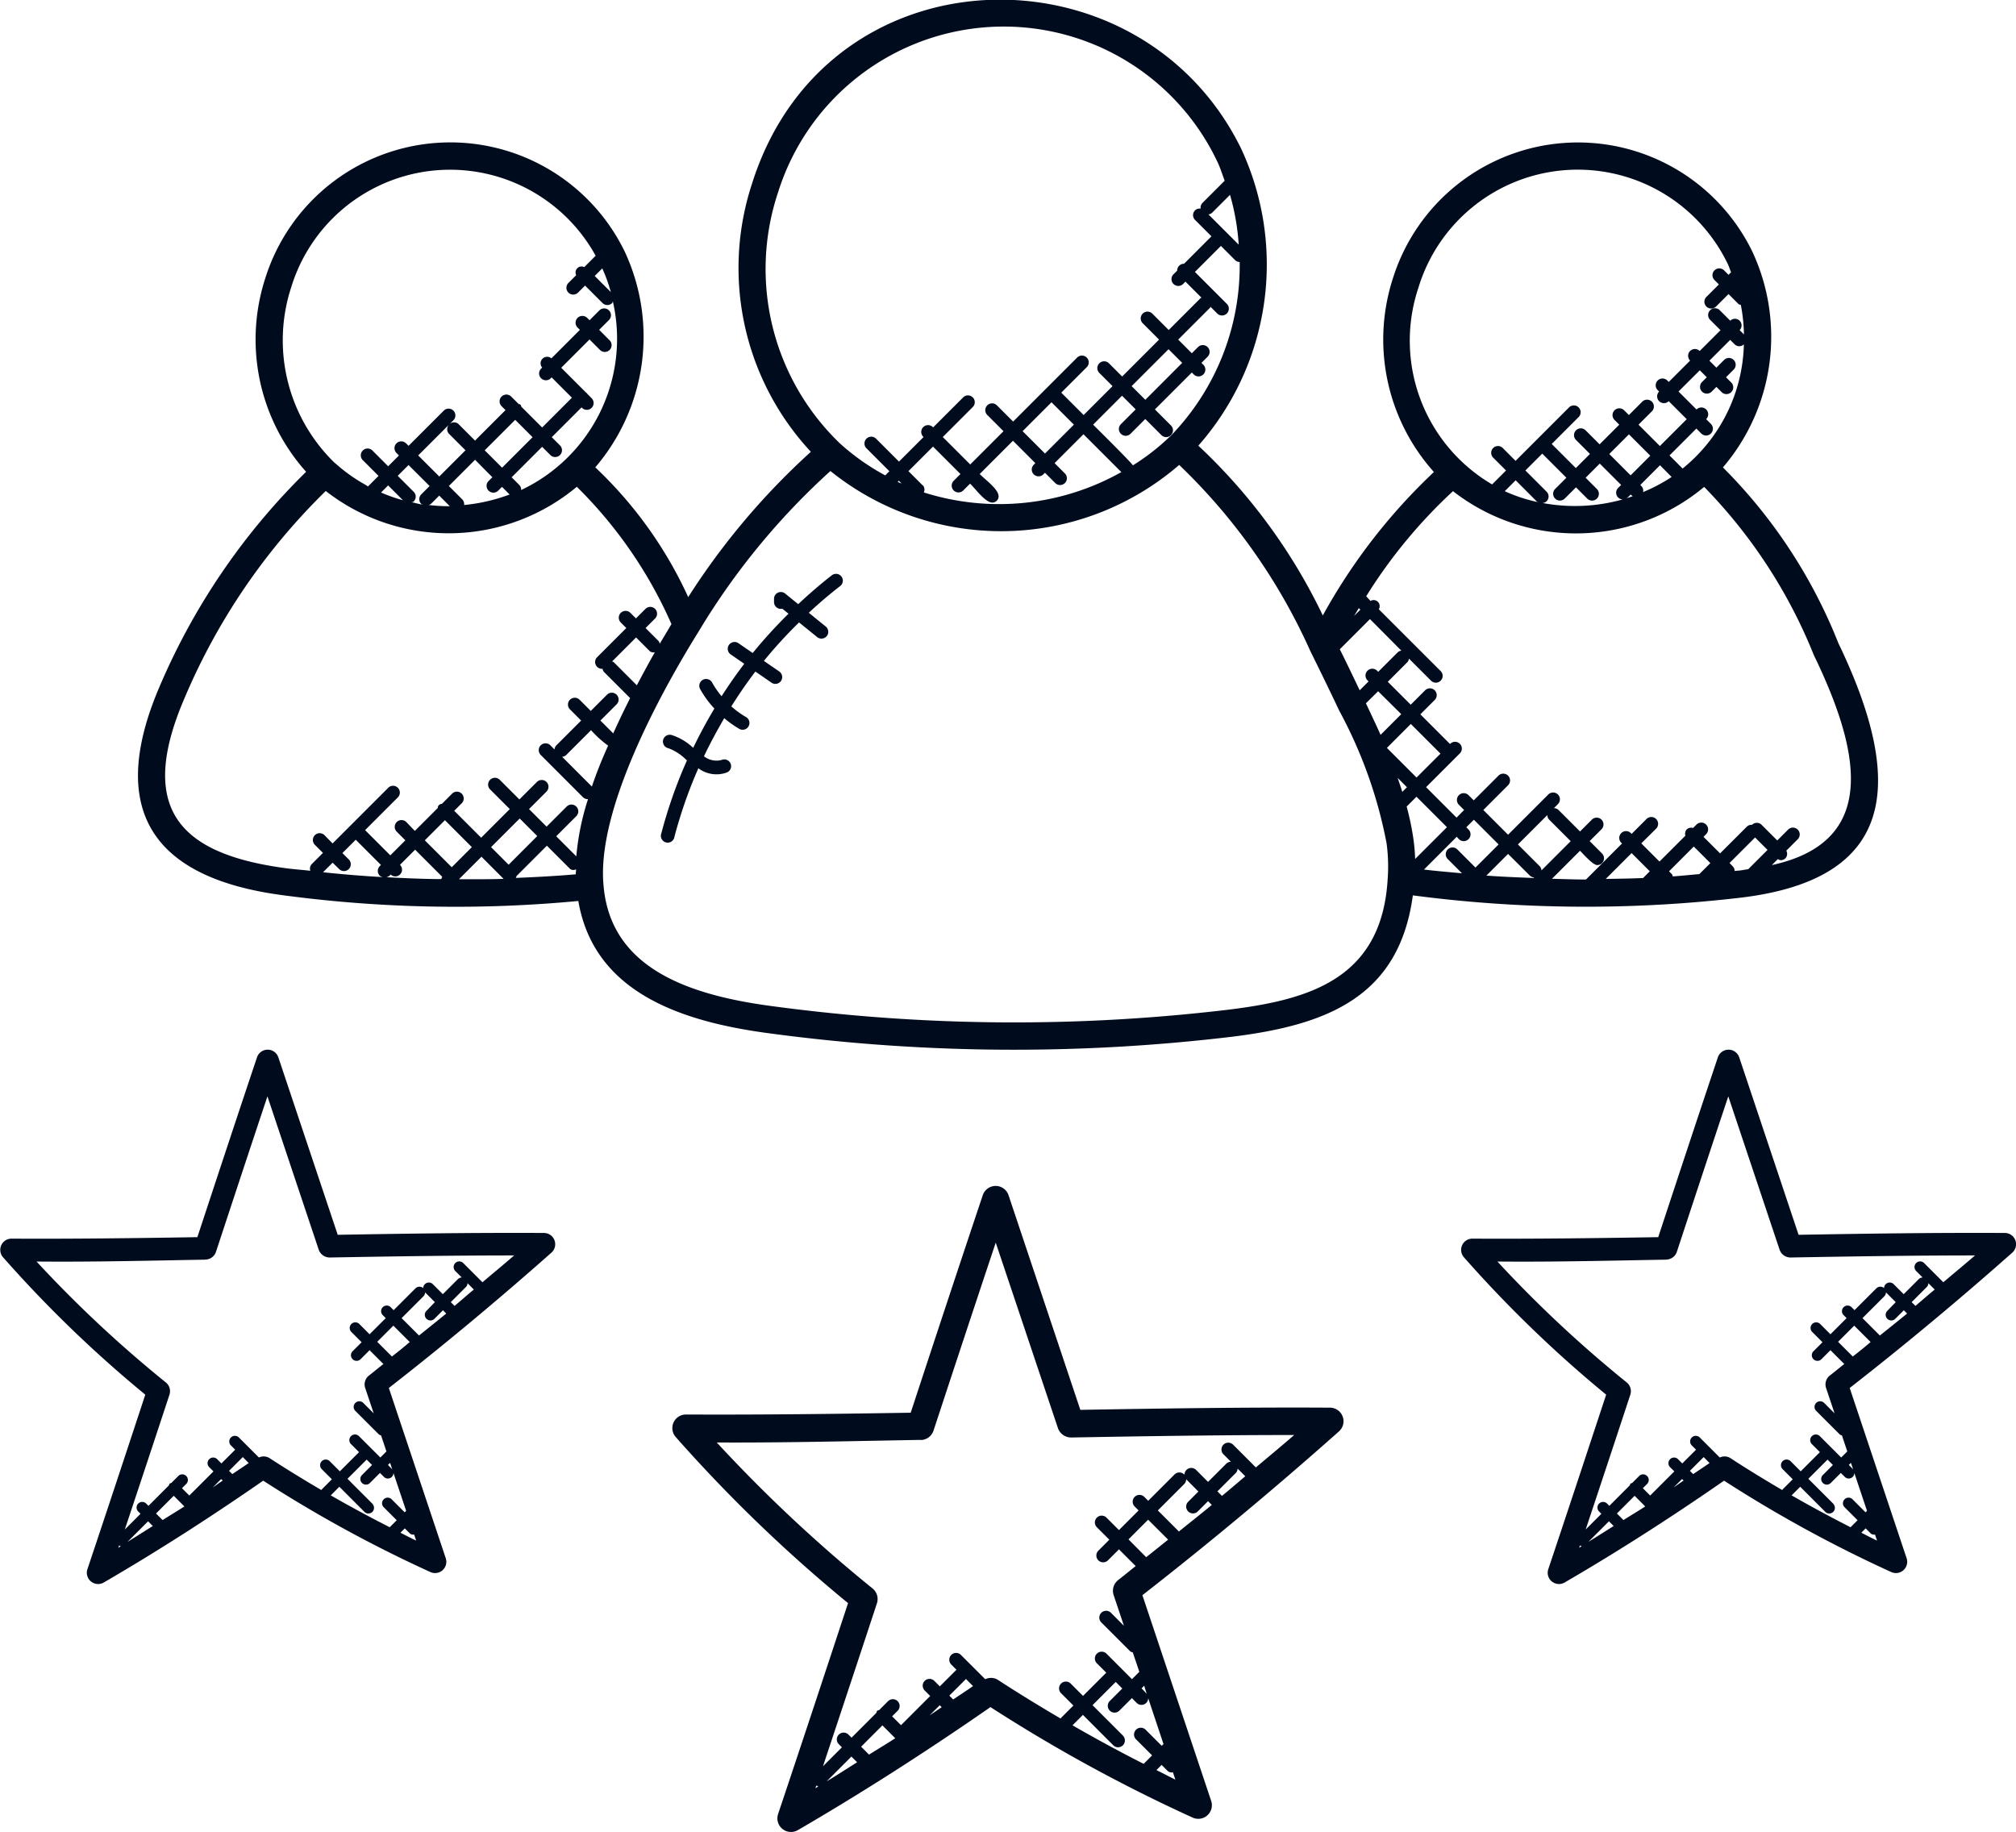 <svg xmlns="http://www.w3.org/2000/svg" width="61.551" height="55.942" viewBox="0 0 61.551 55.942">
  <g id="customer" transform="translate(8448.08 316)">
    <g id="download_179_" data-name="download (179)" transform="translate(-8443.866 -316)">
      <path id="Path_5369" data-name="Path 5369" d="M5.4,41.025a39.676,39.676,0,0,0,9.045.179c.474,2.775,3.1,3.687,5.877,4.047a55.965,55.965,0,0,0,14.067.1c2.937-.359,5.118-1.228,5.535-4.318a40.52,40.52,0,0,0,10.062.064c4.61-.573,4.985-3.393,3.009-7.6l-.077-.159a15.812,15.812,0,0,0-3.527-5.372,6.141,6.141,0,0,0,.9-6.585,5.92,5.92,0,0,0-10.972.8,6.062,6.062,0,0,0,1.248,5.925,17.813,17.813,0,0,0-3.392,4.38,17.392,17.392,0,0,0-3.8-5.184,8.37,8.37,0,0,0,1.3-9.083c-3.093-6.288-12.658-6.141-14.93,1.092a8.238,8.238,0,0,0,1.8,8.178,21.813,21.813,0,0,0-3.745,4.437,12.687,12.687,0,0,0-2.837-3.962,6.14,6.14,0,0,0,.9-6.585,5.92,5.92,0,0,0-10.972.8,6.06,6.06,0,0,0,1.243,5.921,20.357,20.357,0,0,0-4.492,6.6C.129,38.262,1.26,40.473,5.4,41.025Zm1.738-.8a.208.208,0,1,0,.294-.294l-.19-.19.407-.407.77.77-.035.035a.207.207,0,0,0,0,.294.2.2,0,0,0,.1.043q-.919-.052-1.833-.149l.292-.292Zm1.425.255a.206.206,0,0,0,.151-.084A.2.2,0,0,0,9,40.1l.462-.462.829.829a.21.21,0,0,0-.029.069C9.694,40.534,9.127,40.507,8.561,40.477Zm1.809-1.742.822.822-.614.614-.822-.822Zm1.945,1.359-.536-.537.874-.874.536.536Zm-.154.432c-.454.016-.908.01-1.362.011l.687-.687Zm.369-.023a.213.213,0,0,0,.027-.064l.926-.926.683.683a.16.16,0,0,0,.208.036c0,.051-.009.105-.009.155C13.754,40.443,13.142,40.475,12.53,40.5Zm2.329-2.793-.911-.912a.2.2,0,0,0,.123-.051l.761-.761a3.275,3.275,0,0,0,.52.472C15.165,36.885,15.021,37.234,14.859,37.709Zm23.413-5.451.047.047-.192.192Zm1.3,1.3a.189.189,0,0,0-.108.045l-.6.6-.028-.029a.208.208,0,1,0-.294.294l.028.028-.271.271c-.2-.419-.4-.838-.607-1.253l.921-.921ZM38.864,34.8l.706.7-.631.631c-.149-.33-.3-.651-.448-.963Zm.267,1.731.731-.732.906.906-.731.73-.9-.9S39.132,36.529,39.131,36.528Zm.613,1.2-.142.142c-.045-.144-.093-.286-.143-.428Zm1.586,1.585a.208.208,0,0,0,.294,0,.207.207,0,0,0,0-.294l-.068-.068.231-.231.755.755-.706.706-.553-.553a.207.207,0,0,0-.294.293l.435.435c-.387-.037-.774-.067-1.16-.115l1-1Zm2.7-.735a.2.2,0,0,0,.061.145l.652.652-.892.892a.2.2,0,0,0-.052-.125l-.667-.667ZM43.5,40.433a.2.2,0,0,0,.125.052l-.017.017c-.48-.019-.959-.037-1.439-.073l.662-.662Zm-3.506-.512a5.7,5.7,0,0,0-.051-.6,8.329,8.329,0,0,0-.208-1l.3-.3.93.93Zm8.507-.379.506.506-.335.335c-.271.024-.541.052-.812.071-.01-.025-.01-.052-.03-.072l-.084-.084Zm-1.547.961c-.379.017-.76.022-1.14.028l.789-.789.555.555Zm2.929-.226c-.044,0-.089.007-.134.012a.2.2,0,0,0-.061-.145l-.095-.1.78-.779.38.38-.587.587C50.073,40.248,49.979,40.264,49.884,40.277ZM43.875,27.545l.736.736-.343.343a.207.207,0,1,0,.294.293l.343-.343.344.344a.207.207,0,1,0,.294-.293l-.344-.344.432-.432.652.652-.09.09a.205.205,0,0,0,.139.352,5.387,5.387,0,0,1-2.445.11A.2.2,0,0,0,44.007,29a.207.207,0,0,0,0-.294l-.647-.647Zm4.85-.619a.208.208,0,1,0,.294-.294l-.14-.14.006-.006a.208.208,0,0,0-.294-.294l-.006.006-.55-.55L48.685,25l.213.213-.14.14a.208.208,0,1,0,.294.294l.14-.14.16.16a.207.207,0,0,0,.293-.294l-.16-.16.235-.235a.207.207,0,1,0-.294-.293l-.235.235-.213-.213.635-.635.135.135a.2.2,0,0,0,.283,0A5.028,5.028,0,0,1,48.16,28l-.4-.4.82-.82Zm-.9,1.332a5.151,5.151,0,0,1-.872.461.2.2,0,0,0-.047-.179L46.87,28.5l.6-.6Zm-1.464.677c.1-.013.126-.055.212-.14.014.014.057.044.065.05C46.549,28.875,46.457,28.907,46.364,28.934Zm.212-.727-.652-.652.6-.6.652.652Zm-2.863.8c.015.015.037.013.054.022a4.849,4.849,0,0,1-1.034-.338l.333-.333Zm-3.605-6.565a5.084,5.084,0,0,1,9.435-.687c.04.081.063.168.1.251l-.078.078-.14-.14a.208.208,0,0,0-.294.294l.14.14-.377.376a.208.208,0,1,0,.294.294l.377-.376.3.3c.021.021.051.022.076.032a5.233,5.233,0,0,1,.095.9l-.132-.132a.2.2,0,0,0-.286-.286l-.33-.33a.208.208,0,0,0-.294.293l.326.326-.635.635,0,0a.207.207,0,0,0-.293.293l0,0-.652.652-.039-.039a.208.208,0,1,0-.294.294l.039.039,0,0a.207.207,0,0,0,.293.293l0,0,.55.55-.82.82-.652-.652.413-.413a.208.208,0,0,0-.294-.294l-.413.413-.14-.14a.208.208,0,1,0-.294.294l.14.14-.6.6-.427-.427a.207.207,0,1,0-.294.293l.427.427-.432.432-.736-.736.827-.827a.208.208,0,0,0-.294-.294l-1.637,1.637-.39-.392a.207.207,0,0,0-.294.293l.393.393-.425.425A5.089,5.089,0,0,1,40.108,22.438Zm1.046,6.249a6.107,6.107,0,0,0,7.667-.131A15.714,15.714,0,0,1,52.168,33.7l.1.208c1.351,2.872,1.81,5.507-1.384,6.2l.184-.184a.214.214,0,0,0,.085.035A.207.207,0,0,0,51.3,39.9a.2.2,0,0,0,.026-.232l.354-.354a.208.208,0,0,0-.294-.294l-.336.336-.477-.477a.207.207,0,0,0-.294,0s0,0,0,0a.2.2,0,0,0-.158.056l-.817.816-.506-.506.075-.075a.208.208,0,1,0-.294-.294l-.1.1a.193.193,0,0,0-.192.042.2.2,0,0,0-.042.192L47.454,40l-.555-.555L47.347,39a.208.208,0,1,0-.294-.294l-.449.449-.028-.028a.208.208,0,0,0-.294.294l.028.028-1.1,1.1c-.345,0-.691-.014-1.038-.023l.856-.856c.1.1.393.438.525.438a.208.208,0,0,0,.147-.354l-.378-.378.357-.357a.208.208,0,1,0-.294-.294l-.357.357-.652-.652a.208.208,0,0,0-.145-.061l.127-.127a.208.208,0,0,0-.294-.294l-1.233,1.233-.755-.755.755-.755a.207.207,0,0,0-.293-.294l-.755.755-.154-.154a.208.208,0,1,0-.294.294l.154.154-.231.233-.93-.93,1.031-1.031a.207.207,0,0,0-.293-.294l-.007.007-.906-.906.434-.434a.208.208,0,1,0-.294-.294l-.434.434-.7-.7.6-.6a.2.2,0,0,0,.045-.108l.675.675a.208.208,0,0,0,.294,0,.207.207,0,0,0,0-.294l-1.888-1.887a.185.185,0,0,0-.254-.254L38.5,31.9A15.556,15.556,0,0,1,41.154,28.687Zm-8.612-1.694a.452.452,0,0,0-.053.045,6.813,6.813,0,0,1-1.109.86c-.059-.1-1.132-1.16-1.215-1.243l.883-.883.417.417-.452.452a.207.207,0,0,0,.293.294l.452-.452.491.491a.207.207,0,0,0,.294-.293l-.491-.491,1.127-1.127.063.063a.208.208,0,0,0,.294-.294l-.063-.063.193-.193a.208.208,0,0,0-.294-.294l-.193.193-.416-.417.974-.974c.007-.007.006-.019.012-.028l.2.2a.208.208,0,1,0,.294-.294l-.97-.97.794-.794.436.436a.206.206,0,0,0,.137.056A7.469,7.469,0,0,1,32.541,26.993Zm-8.308,1.375.086.086c-.04-.018-.082-.03-.121-.049Zm.73.144-.437-.437.75-.75.838.838-.208.208a.208.208,0,0,0,.147.354.205.205,0,0,0,.147-.061l.208-.208c.242.242.587.75.814.521s-.284-.578-.521-.814l1.016-1.016.683.683-.053.053a.208.208,0,0,0,.294.294l.053-.053.319.319a.208.208,0,0,0,.294-.294l-.319-.319.882-.882,1.156,1.156a7.611,7.611,0,0,1-6.03.621A.2.2,0,0,0,24.963,28.511Zm3.931-2.54.683.683-.882.882-.683-.683Zm2.446-.493,1.127-1.127.417.417-1.126,1.127Zm3.266-4.323-.394-.394h0l-.527-.527a.2.2,0,0,0,.106-.044l.553-.553A7.188,7.188,0,0,1,34.607,21.155ZM20.543,19.568a7.219,7.219,0,0,1,13.394-.975c.1.2.164.412.242.619l-.682.682a.2.2,0,0,0-.051.171.2.2,0,0,0-.171.051.207.207,0,0,0,0,.294l.5.5-.837.838a.208.208,0,0,0-.149.06.2.2,0,0,0-.06.149l-.118.118a.208.208,0,0,0,.294.294l.076-.076.491.491c-.008.007-.02,0-.028.012l-.974.974-.5-.5a.207.207,0,0,0-.294.293l.5.5-1.127,1.127-.408-.408a.208.208,0,0,0-.294.294l.408.408-.882.882-.683-.683.778-.778a.207.207,0,0,0-.294-.293l-1.954,1.954-.5-.5a.208.208,0,0,0-.294.294l.5.5-1.016,1.016-.838-.838.921-.921a.208.208,0,0,0-.294-.294l-.921.921-.009-.009a.207.207,0,0,0-.293.294l.009.009-.75.75-.7-.7a.207.207,0,1,0-.293.294l.7.7-.127.127a7,7,0,0,1-1.385-.978l0,0A7.384,7.384,0,0,1,20.543,19.568Zm1.6,8.509A8.313,8.313,0,0,0,32.79,27.89a18.1,18.1,0,0,1,4,5.675c.3.606.6,1.223.892,1.839a13.954,13.954,0,0,1,1.439,4.033,5.233,5.233,0,0,1,.034,1.1v0c-.179,3.047-2.394,3.684-4.868,3.987a55.239,55.239,0,0,1-13.859-.1c-2.546-.33-5.006-1.128-5.214-3.706-.213-2.275,1.707-5.818,2.9-7.735A21.571,21.571,0,0,1,22.142,28.076Zm-5.91,6.543-.708-.709c-.013-.013-.033-.012-.049-.021l.732-.732.4.4a.169.169,0,0,0,.174.05C16.582,33.961,16.4,34.3,16.231,34.619ZM10.5,26.943l.5.5-.8.8L9.556,27.6l.936-.936A.205.205,0,0,0,10.5,26.943Zm2.548.1-.931.931-.53-.53.931-.931ZM11.82,28.266l-.12.12a.208.208,0,0,0,.294.294l.12-.12.233.233h0a5.429,5.429,0,0,1-1.39.321.2.2,0,0,0-.052-.168l-.413-.413.8-.8Zm-1.953.847a.187.187,0,0,0,.077-.032l.254-.254.323.324A5.391,5.391,0,0,1,9.867,29.112Zm.037-.579-.254.254a.207.207,0,0,0,0,.294c.014.014.034.012.051.021-.115-.016-.226-.05-.34-.074.019-.01.042-.008.058-.024a.207.207,0,0,0,0-.294l-.488-.488.33-.33Zm-.814.434a4.952,4.952,0,0,1-.668-.236l.216-.217Zm6.086-7.079a4.9,4.9,0,0,1,.262.724l-.493-.493Zm-9.489.55a5.073,5.073,0,0,1,9.287-.936l-.348.347a.183.183,0,0,0-.246.246l-.233.233a.208.208,0,1,0,.294.294l.21-.209.533.533a.208.208,0,0,0,.294,0c.014-.014.012-.034.021-.05a5.105,5.105,0,0,1-2.8,5.759.2.2,0,0,0-.057-.155l-.233-.233.931-.931.256.256a.208.208,0,0,0,.294-.294l-.256-.256.91-.91a.208.208,0,1,0,.31-.277L14.7,25.7s0-.011-.007-.015-.011,0-.015-.007l-.755-.755.864-.864.324.325a.208.208,0,0,0,.294-.294l-.324-.325.3-.3a.207.207,0,0,0-.294-.293l-.3.3-.076-.076a.208.208,0,0,0-.294.294l.076.076-.87.87a.2.2,0,0,0-.282.282l-.037.037a.208.208,0,0,0,.294.294l.032-.032.619.62-.909.91-.635-.635c-.01-.02-.008-.043-.025-.06s-.04-.015-.06-.025l-.225-.225a.207.207,0,0,0-.293.294l.12.12-.931.931-.5-.5a.2.2,0,0,0-.281,0l.116-.116a.208.208,0,1,0-.294-.294l-1.07,1.07-.076-.076a.207.207,0,0,0-.293.294l.076.076-.33.33-.476-.477a.208.208,0,1,0-.294.294l.476.477-.322.322L7.952,28.5a5.05,5.05,0,0,1-.936-.668s-.008,0-.012-.007A5.212,5.212,0,0,1,5.688,22.438ZM2.41,35.038a19.4,19.4,0,0,1,4.324-6.352,6.1,6.1,0,0,0,7.665-.129,13.554,13.554,0,0,1,2.889,4.192c-.021.034-.037.066-.058.1-.1.169-.2.335-.3.5a.189.189,0,0,0-.032-.079l-.4-.4.295-.295a.208.208,0,0,0-.294-.294l-.295.295-.164-.164a.208.208,0,1,0-.294.294l.164.164-.891.891a.207.207,0,0,0,0,.294.205.205,0,0,0,.147.061c.007,0,.012-.007.018-.007a.193.193,0,0,0,.042.1l.8.8c-.01.019-.017.035-.027.055-.226.451-.354.727-.488,1.023l-.392-.392.5-.5a.208.208,0,0,0-.294-.294l-.5.5-.346-.346a.208.208,0,0,0-.294.294l.346.346-.761.761a.2.2,0,0,0-.051.123l-.123-.123a.208.208,0,1,0-.294.294l1.283,1.284a.205.205,0,0,0,.147.061s0,0,.006,0c0,.016-.007.03-.012.046a7.9,7.9,0,0,0-.343,1.7l-.613-.613.608-.608a.208.208,0,1,0-.294-.294l-.608.608-.536-.536.533-.534a.207.207,0,0,0-.293-.294l-.534.534-.605-.605a.208.208,0,0,0-.294.294l.605.605-.874.874-.822-.822.224-.224a.208.208,0,1,0-.294-.294l-.308.308a.125.125,0,0,0-.125.125l-.7.7L9.19,38.79a.208.208,0,0,0-.294.294l.268.268-.459.459-.77-.77,1-1a.207.207,0,1,0-.293-.294l-1.7,1.7L6.7,39.2a.208.208,0,1,0-.294.294l.242.242-.346.346a.2.2,0,0,0-.039.2c-.252-.029-.507-.046-.76-.08C2.287,39.771.969,38.406,2.41,35.038Z" transform="translate(-1.002 -13.694)" fill="#000c1e"/>
      <path id="Path_5370" data-name="Path 5370" d="M21.869,38.914q-.351.585-.647,1.2a1.7,1.7,0,0,0-.645-.388.208.208,0,1,0-.109.4A1.5,1.5,0,0,1,21,40.47l.032.026a14.457,14.457,0,0,0-.783,2.23.208.208,0,1,0,.4.105,14.111,14.111,0,0,1,.731-2.094.919.919,0,0,0,.876.126.207.207,0,1,0-.167-.379.626.626,0,0,1-.538-.112c.188-.4.4-.785.619-1.165a3.054,3.054,0,0,0,.472.334.208.208,0,0,0,.2-.364,2.678,2.678,0,0,1-.456-.33c.23-.364.473-.72.735-1.063l.484.334a.208.208,0,1,0,.236-.342l-.461-.317a14.1,14.1,0,0,1,1.074-1.175l.554.448a.207.207,0,0,0,.261-.323l-.518-.42c.309-.286.628-.561.963-.819a.208.208,0,0,0-.253-.33c-.36.278-.7.576-1.033.886l-.4-.325a.208.208,0,0,0-.217-.027.206.206,0,0,0-.121.183l0,.1a.208.208,0,0,0,.2.213.229.229,0,0,0,.052-.006l.19.154a14.812,14.812,0,0,0-1.093,1.2l-.436-.3a.208.208,0,0,0-.236.343l.414.286q-.366.481-.692.99a2.571,2.571,0,0,1-.289-.418.208.208,0,1,0-.366.2A3.051,3.051,0,0,0,21.869,38.914Z" transform="translate(-4.272 -17.279)" fill="#000c1e"/>
    </g>
    <path id="Path_5373" data-name="Path 5373" d="M27.038,26.367c-.713,2.165-1.426,4.323-2.137,6.443a.416.416,0,0,0,.6.491c1.91-1.11,3.888-2.373,5.885-3.759a48.359,48.359,0,0,0,6.174,3.374.415.415,0,0,0,.565-.509l-2.1-6.282c1.994-1.555,4.013-3.234,6-5a.415.415,0,0,0-.273-.726c-2.573-.015-5.168.025-7.622.067l-2.192-6.554a.415.415,0,0,0-.787,0c-.732,2.185-1.467,4.409-2.2,6.641-2.214.037-4.564.066-6.858.055a.414.414,0,0,0-.314.69A45.465,45.465,0,0,0,27.038,26.367Zm-.969,5.568c.022.008.041.026.064.027l-.092.057C26.05,31.991,26.06,31.963,26.069,31.936ZM28.087,30.1l.392.393c-.271.176-.535.333-.8.5l-.242-.242Zm2.767-1.2c-.2.141-.4.271-.607.409l-.117-.117.508-.508Zm-.957.645-.37.25.31-.31Zm-2.582,1.681c-.31.194-.623.4-.931.583l.757-.757Zm8.119-.811-.932-.932.709-.709.2.2-.382.382a.207.207,0,0,0,.293.294l.382-.382.145.145a.207.207,0,0,0,.294,0,.2.2,0,0,0,.059-.143l.467,1.4-.054.054-.491-.491a.207.207,0,1,0-.294.293l.491.491-.258.258q-1.1-.559-2.172-1.177l.318-.318.931.932a.208.208,0,0,0,.295-.293Zm.751-1.189a.2.2,0,0,0-.045-.109L36,28.969l.079-.079Zm.267,2.241.16-.16.174.174a.173.173,0,0,0,.17.051l.076.225C36.838,31.661,36.646,31.561,36.452,31.464Zm-.31-6.5L35.6,24.42l.6-.6.61.609C36.584,24.611,36.364,24.788,36.143,24.963Zm2.789-2.708.235.234c-.237.2-.475.405-.712.6l-.139-.139.559-.559A.2.2,0,0,0,38.932,22.255Zm-9.672-.872a.417.417,0,0,0,.388-.286c.633-1.925,1.267-3.845,1.9-5.74l1.9,5.665a.428.428,0,0,0,.4.284c2.187-.039,4.5-.076,6.8-.076h.012c-.388.339-.779.659-1.17.99l-.7-.7a.208.208,0,0,0-.294.294l.232.232a.209.209,0,0,0-.139.057l-.559.559-.36-.361a.208.208,0,1,0-.294.294l.36.361-.308.308a.208.208,0,1,0,.294.294l.308-.308.115.115c-.335.277-.67.54-1.005.811l-.643-.643.8-.8a.208.208,0,1,0-.294-.294l-.8.8-.12-.12a.207.207,0,0,0-.293.294l.12.12-.6.6-.385-.385a.208.208,0,0,0-.294.294l.385.385-.34.34a.208.208,0,0,0,.294.294l.34-.34.511.511c-.178.139-.356.289-.534.426a.416.416,0,0,0-.139.46l.314.937-.392-.392a.208.208,0,1,0-.294.294l.877.877a.2.2,0,0,0,.079.033l.2.593-.225.225-.782-.783a.208.208,0,0,0-.294.294l.291.291-.709.709-.381-.381a.208.208,0,0,0-.294.294l.381.381-.381.381s0,.012-.007.017c-.648-.381-1.292-.773-1.92-1.184a.409.409,0,0,0-.385-.018l-.746-.746a.208.208,0,0,0-.294.294l.163.163-.508.508-.163-.163a.208.208,0,1,0-.294.294l.163.163-.891.891-.271-.271.168-.168a.207.207,0,0,0-.293-.294l-.27.27c-.021.01-.045.008-.062.026s-.016.042-.026.062l-.756.757-.09-.09a.208.208,0,1,0-.294.294l.09.09-.579.579q.823-2.472,1.648-4.977a.416.416,0,0,0-.133-.452,45,45,0,0,1-4.757-4.458C25.15,21.473,27.256,21.417,29.26,21.383Z" transform="translate(-8449.226 -293.418)" fill="#000c1e"/>
    <path id="Path_5374" data-name="Path 5374" d="M26.11,24.165c-.59,1.79-1.179,3.575-1.767,5.329a.344.344,0,0,0,.5.406c1.58-.918,3.216-1.963,4.867-3.109a39.994,39.994,0,0,0,5.106,2.791.344.344,0,0,0,.468-.421l-1.738-5.2c1.649-1.286,3.319-2.675,4.965-4.133a.344.344,0,0,0-.226-.6c-2.128-.012-4.274.021-6.3.056l-1.813-5.42a.344.344,0,0,0-.651,0c-.606,1.807-1.213,3.646-1.821,5.492-1.831.03-3.774.055-5.672.045a.343.343,0,0,0-.26.57A37.6,37.6,0,0,0,26.11,24.165Zm-.8,4.605c.018.007.034.021.053.022l-.076.047Zm1.669-1.517.324.325c-.224.146-.443.275-.665.416l-.2-.2Zm2.288-1c-.168.117-.334.224-.5.338l-.1-.1.42-.42Zm-.792.533L28.168,27l.257-.257Zm-2.136,1.39c-.257.161-.516.327-.77.482l.626-.626Zm6.715-.671-.771-.771.586-.586.164.164-.316.316a.172.172,0,0,0,.242.243l.316-.316.12.12a.172.172,0,0,0,.243,0,.169.169,0,0,0,.049-.118l.387,1.155-.045.045-.406-.406a.172.172,0,0,0-.243.242l.406.406-.214.214q-.909-.462-1.8-.973l.263-.263.77.771a.172.172,0,0,0,.244-.242Zm.621-.983a.161.161,0,0,0-.037-.09l-.119-.12.065-.065ZM33.9,28.38l.133-.132.144.144a.143.143,0,0,0,.141.043l.062.186C34.215,28.543,34.056,28.46,33.9,28.38ZM33.64,23l-.449-.449.493-.493.5.5C34.005,22.712,33.823,22.859,33.64,23Zm2.307-2.239.194.194c-.2.165-.393.335-.589.5l-.115-.115.463-.463A.164.164,0,0,0,35.947,20.764Zm-8-.721a.345.345,0,0,0,.321-.236c.524-1.592,1.048-3.18,1.571-4.747l1.567,4.685a.354.354,0,0,0,.332.235c1.809-.032,3.718-.063,5.623-.063h.01c-.321.28-.645.545-.967.819l-.581-.581a.172.172,0,1,0-.243.243l.192.192a.173.173,0,0,0-.115.047l-.463.463-.3-.3a.172.172,0,1,0-.243.243l.3.3L34.7,21.6a.172.172,0,1,0,.243.243l.255-.255.1.1c-.277.229-.554.447-.831.671l-.531-.531.661-.661a.172.172,0,1,0-.243-.243l-.661.661-.1-.1a.172.172,0,0,0-.242.243l.1.1-.493.493-.319-.319a.172.172,0,0,0-.243.243l.319.319-.281.281a.172.172,0,0,0,.243.243l.281-.281.422.422c-.147.115-.295.239-.441.352a.344.344,0,0,0-.115.38l.26.775-.324-.324a.172.172,0,0,0-.243.243l.726.726a.162.162,0,0,0,.065.027l.164.49-.186.186-.647-.647a.172.172,0,1,0-.243.243l.24.24-.586.586-.315-.315a.172.172,0,0,0-.243.243l.315.315-.315.315s0,.01-.006.014c-.536-.315-1.068-.639-1.588-.979a.338.338,0,0,0-.319-.015l-.617-.617a.172.172,0,0,0-.243.243l.135.135-.42.42-.135-.135a.172.172,0,0,0-.243.243l.135.135-.737.737-.224-.224.139-.139a.172.172,0,0,0-.242-.243l-.223.223c-.017.008-.037.007-.051.021s-.013.034-.021.051l-.625.626-.075-.075a.172.172,0,0,0-.243.243l.075.075-.479.479q.681-2.044,1.363-4.116a.344.344,0,0,0-.11-.374A37.212,37.212,0,0,1,22.79,20.1C24.548,20.117,26.29,20.071,27.948,20.043Z" transform="translate(-8425.152 -297.581)" fill="#000c1e"/>
    <path id="Path_5375" data-name="Path 5375" d="M26.11,24.165c-.59,1.79-1.179,3.575-1.767,5.329a.344.344,0,0,0,.5.406c1.58-.918,3.216-1.963,4.867-3.109a39.994,39.994,0,0,0,5.106,2.791.344.344,0,0,0,.468-.421l-1.738-5.2c1.649-1.286,3.319-2.675,4.965-4.133a.344.344,0,0,0-.226-.6c-2.128-.012-4.274.021-6.3.056l-1.813-5.42a.344.344,0,0,0-.651,0c-.606,1.807-1.213,3.646-1.821,5.492-1.831.03-3.774.055-5.672.045a.343.343,0,0,0-.26.57A37.6,37.6,0,0,0,26.11,24.165Zm-.8,4.605c.018.007.034.021.053.022l-.076.047Zm1.669-1.517.324.325c-.224.146-.443.275-.665.416l-.2-.2Zm2.288-1c-.168.117-.334.224-.5.338l-.1-.1.42-.42Zm-.792.533L28.168,27l.257-.257Zm-2.136,1.39c-.257.161-.516.327-.77.482l.626-.626Zm6.715-.671-.771-.771.586-.586.164.164-.316.316a.172.172,0,0,0,.242.243l.316-.316.12.12a.172.172,0,0,0,.243,0,.169.169,0,0,0,.049-.118l.387,1.155-.045.045-.406-.406a.172.172,0,0,0-.243.242l.406.406-.214.214q-.909-.462-1.8-.973l.263-.263.77.771a.172.172,0,0,0,.244-.242Zm.621-.983a.161.161,0,0,0-.037-.09l-.119-.12.065-.065ZM33.9,28.38l.133-.132.144.144a.143.143,0,0,0,.141.043l.062.186C34.215,28.543,34.056,28.46,33.9,28.38ZM33.64,23l-.449-.449.493-.493.5.5C34.005,22.712,33.823,22.859,33.64,23Zm2.307-2.239.194.194c-.2.165-.393.335-.589.5l-.115-.115.463-.463A.164.164,0,0,0,35.947,20.764Zm-8-.721a.345.345,0,0,0,.321-.236c.524-1.592,1.048-3.18,1.571-4.747l1.567,4.685a.354.354,0,0,0,.332.235c1.809-.032,3.718-.063,5.623-.063h.01c-.321.28-.645.545-.967.819l-.581-.581a.172.172,0,1,0-.243.243l.192.192a.173.173,0,0,0-.115.047l-.463.463-.3-.3a.172.172,0,1,0-.243.243l.3.3L34.7,21.6a.172.172,0,1,0,.243.243l.255-.255.1.1c-.277.229-.554.447-.831.671l-.531-.531.661-.661a.172.172,0,1,0-.243-.243l-.661.661-.1-.1a.172.172,0,0,0-.242.243l.1.1-.493.493-.319-.319a.172.172,0,0,0-.243.243l.319.319-.281.281a.172.172,0,0,0,.243.243l.281-.281.422.422c-.147.115-.295.239-.441.352a.344.344,0,0,0-.115.38l.26.775-.324-.324a.172.172,0,0,0-.243.243l.726.726a.162.162,0,0,0,.065.027l.164.49-.186.186-.647-.647a.172.172,0,1,0-.243.243l.24.24-.586.586-.315-.315a.172.172,0,0,0-.243.243l.315.315-.315.315s0,.01-.006.014c-.536-.315-1.068-.639-1.588-.979a.338.338,0,0,0-.319-.015l-.617-.617a.172.172,0,0,0-.243.243l.135.135-.42.42-.135-.135a.172.172,0,0,0-.243.243l.135.135-.737.737-.224-.224.139-.139a.172.172,0,0,0-.242-.243l-.223.223c-.017.008-.037.007-.051.021s-.013.034-.021.051l-.625.626-.075-.075a.172.172,0,0,0-.243.243l.075.075-.479.479q.681-2.044,1.363-4.116a.344.344,0,0,0-.11-.374A37.212,37.212,0,0,1,22.79,20.1C24.548,20.117,26.29,20.071,27.948,20.043Z" transform="translate(-8469.754 -297.581)" fill="#000c1e"/>
  </g>
</svg>
